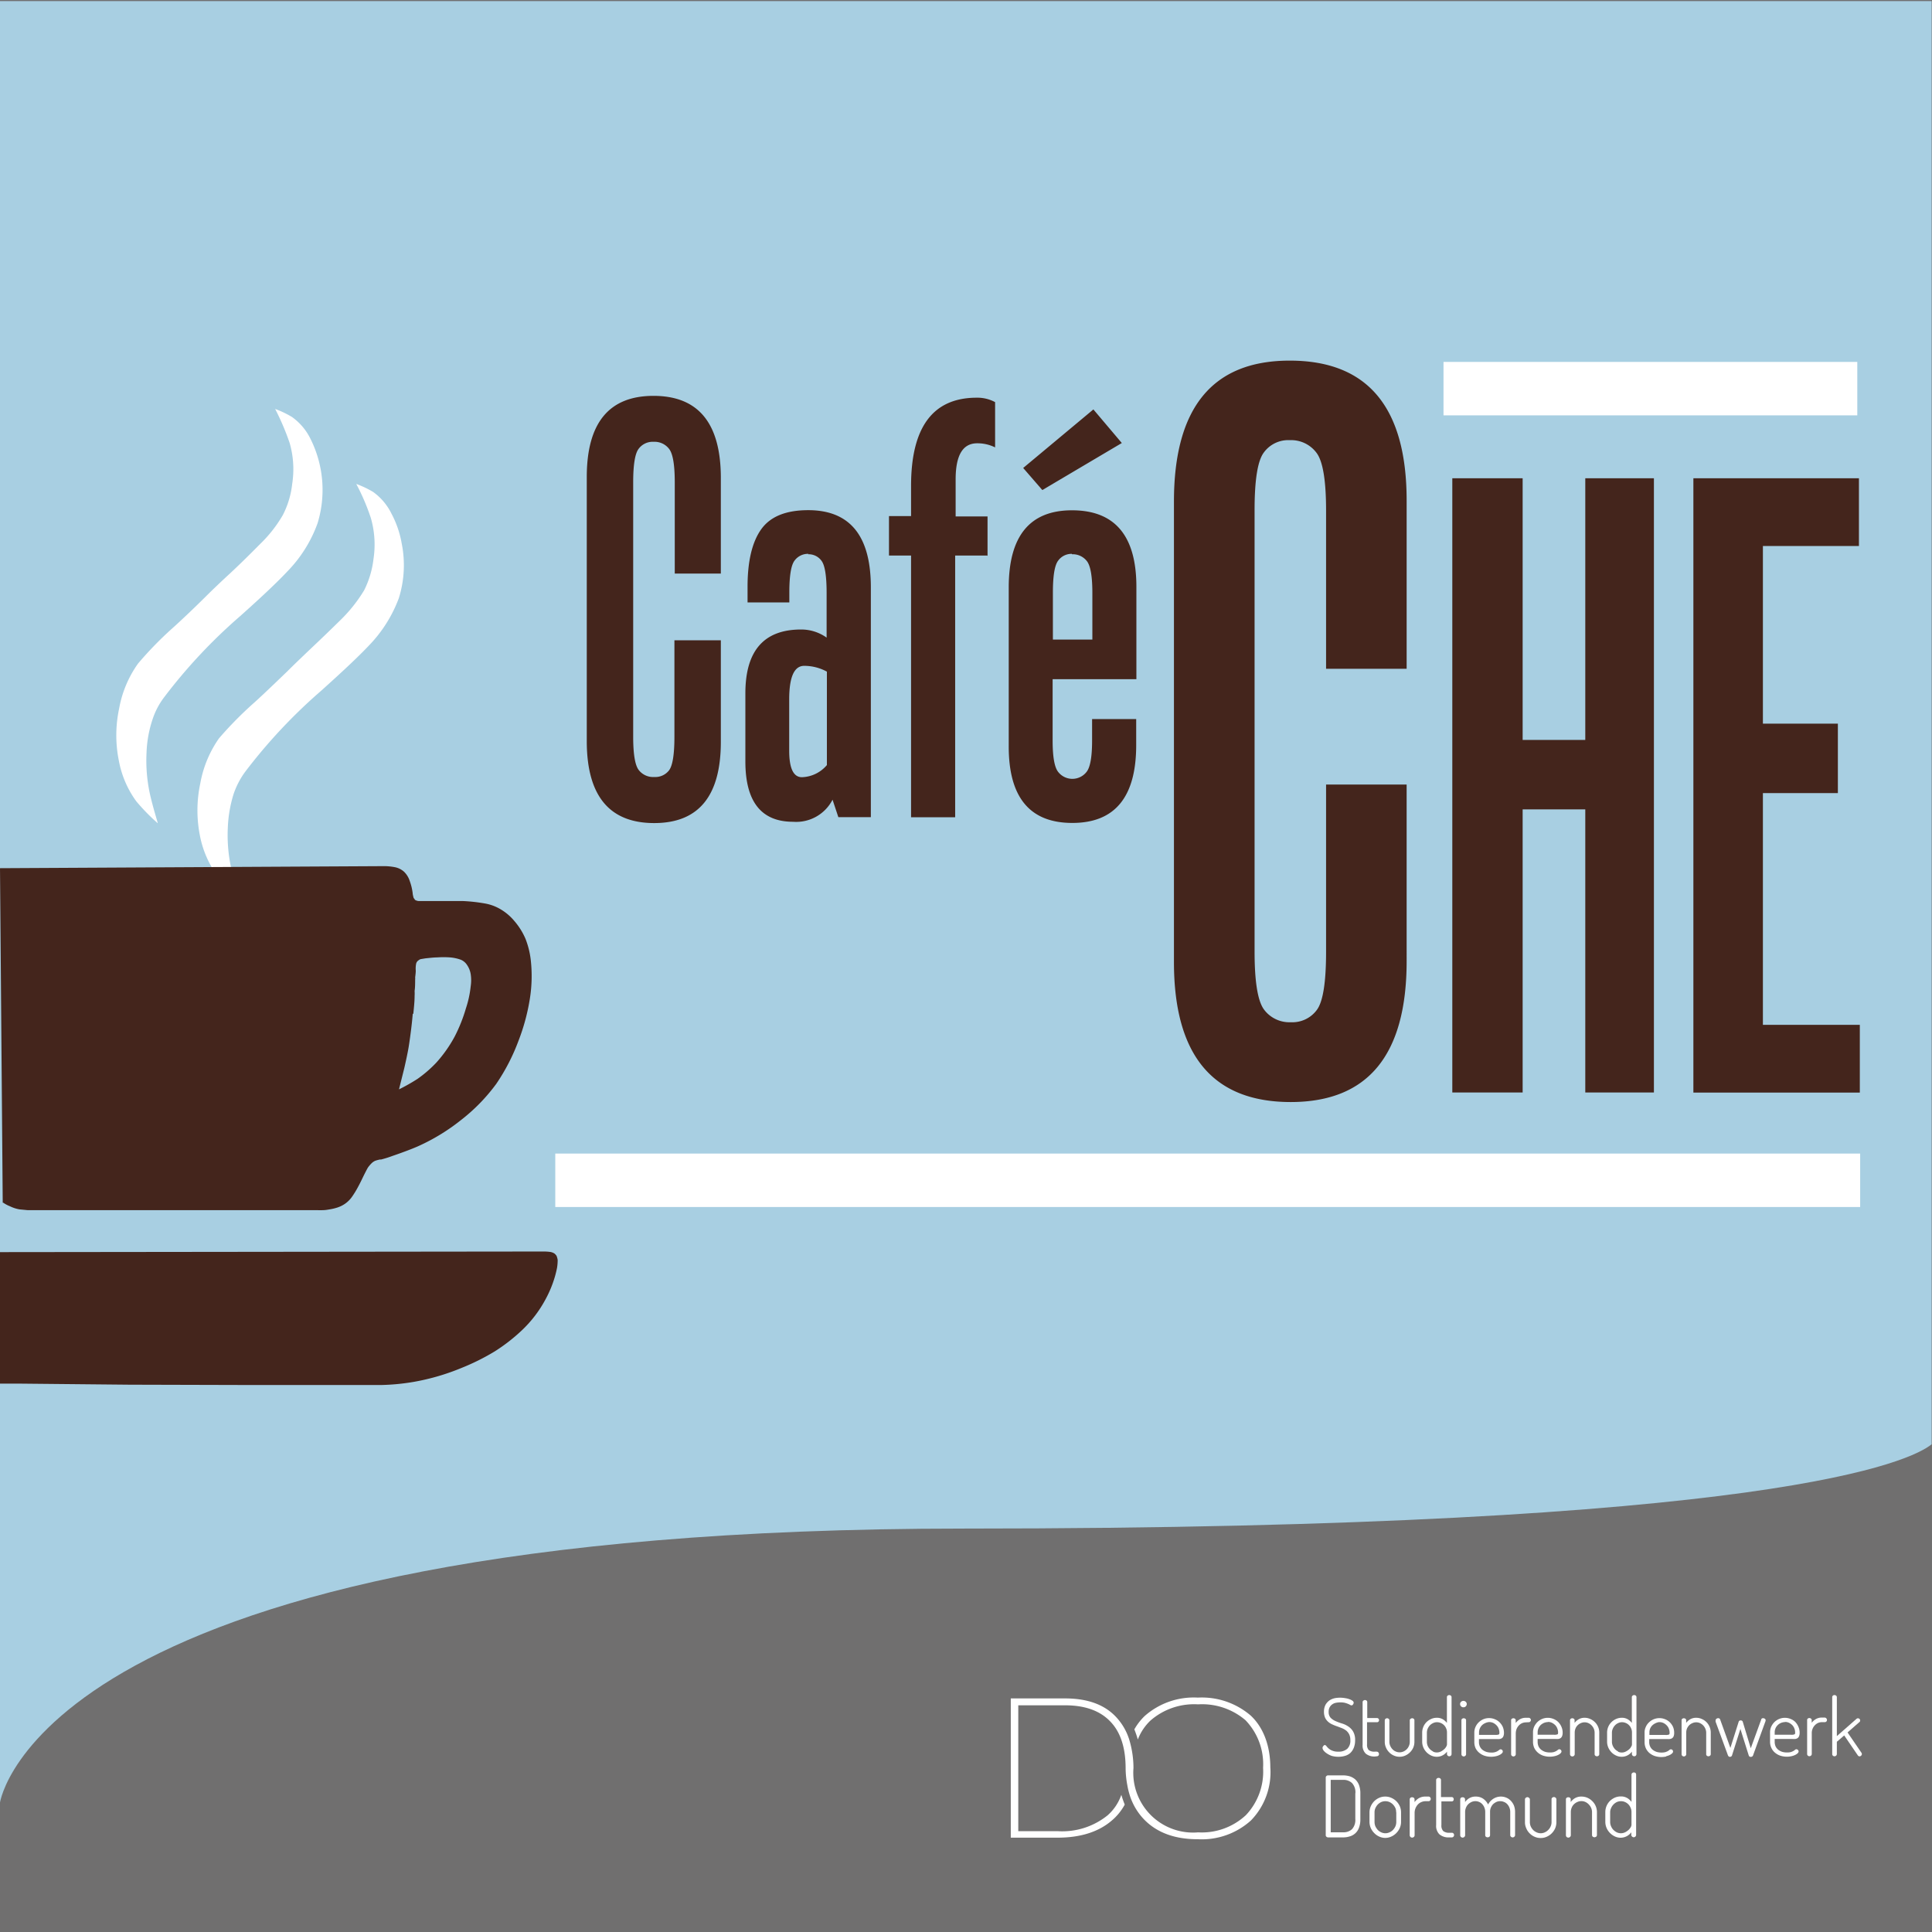 <svg id="Ebene_1" data-name="Ebene 1" xmlns="http://www.w3.org/2000/svg" viewBox="0 0 283.46 283.46"><rect x="0" y="0" width="283.46" height="283.46" fill="#808080" stroke="none"/><defs><style>.cls-1{fill:#706f6f;}.cls-1,.cls-4,.cls-5{fill-rule:evenodd;}.cls-2{fill:#a8cfe2;}.cls-3,.cls-5{fill:#44251c;}.cls-4,.cls-6{fill:#fff;}</style></defs><polygon class="cls-1" points="0 0 283.46 0 283.46 283.46 0 283.46 0 0 0 0"/><path class="cls-2" d="M0,.16V264.47s5.75-40.2,141.41-40.2c119.47,0,139.08-10,142-12.37V.16Z"/><path class="cls-3" d="M223.4,70.17v38.39h9.19V70.17h10.07v90.12H232.59V118.75H223.4v41.54H213.08V70.17Zm49.34,0v9.94H258.65v26.06h11v10.19h-11v34h14.22v9.94H248.45V70.17Z"/><polygon class="cls-4" points="211.79 53.1 272.5 53.1 272.5 60.94 211.79 60.94 211.79 53.1 211.79 53.1"/><polygon class="cls-4" points="81.47 169.25 272.92 169.25 272.92 177.09 81.47 177.09 81.47 169.25 81.47 169.25"/><path class="cls-3" d="M189.24,64.58a4.43,4.43,0,0,0-3.84,1.85q-1.34,1.84-1.33,8.49v64.72c0,4.43.47,7.27,1.4,8.5a4.64,4.64,0,0,0,3.92,1.84,4.45,4.45,0,0,0,3.84-1.84c.89-1.23,1.33-4.07,1.33-8.5V115.11h11.82V141q0,20.68-17,20.69-17.14,0-17.14-20.54V73.59q0-20.69,17-20.68,17.14,0,17.14,20.54V98.12H194.56V74.92q0-6.65-1.41-8.49a4.63,4.63,0,0,0-3.91-1.85Z"/><path class="cls-3" d="M95.88,64.82a2.56,2.56,0,0,0-2.21,1.07c-.51.71-.77,2.34-.77,4.89v37.29c0,2.56.27,4.19.81,4.9A2.67,2.67,0,0,0,96,114,2.55,2.55,0,0,0,98.18,113c.51-.71.77-2.34.77-4.9V93.94h6.81v14.9q0,11.93-9.79,11.92t-9.88-11.83V70q0-11.92,9.79-11.92t9.88,11.83V84.15H99V70.78q0-3.82-.81-4.89a2.68,2.68,0,0,0-2.26-1.07Zm22.74,16.44a2.43,2.43,0,0,0-2.05,1c-.51.68-.76,2.24-.76,4.68v1.45h-6.13v-2.3q0-5.62,2-8.43t6.9-2.81q9.19,0,9.19,11.32v33.72H123l-.85-2.56a6,6,0,0,1-5.79,3.24q-7,0-7-8.85v-10q0-9.36,8.17-9.36a6.4,6.4,0,0,1,3.75,1.19V87q0-3.66-.72-4.68a2.33,2.33,0,0,0-2-1ZM118,97.69c-1.48,0-2.21,1.64-2.21,4.94v7.49c0,2.61.62,3.91,1.87,3.91a5,5,0,0,0,3.66-1.78V98.54a7,7,0,0,0-3.32-.85Zm26.82-16.18h-4.68v38.4h-6.47V81.51h-3.24V75.72h3.24V71.29q0-12.93,9.62-12.94A5.48,5.48,0,0,1,146,59v6.64a5.82,5.82,0,0,0-2.64-.6q-3.15,0-3.15,5.28v5.45h4.68v5.79Zm9.62,18.14v9c0,2.38.27,3.92.81,4.6a2.64,2.64,0,0,0,4.17,0c.54-.68.81-2.22.81-4.6v-3.15h6.47v3.83q0,11.41-9.37,11.41T148,109.44V86.19q0-11.32,9.28-11.32,9.45,0,9.45,11.24V99.65Zm2.81-18.39a2.42,2.42,0,0,0-2,1c-.52.68-.77,2.24-.77,4.68v6.9h5.79V87q0-3.66-.81-4.68a2.62,2.62,0,0,0-2.17-1ZM164.59,65l-11.66,6.9-2.81-3.24,10.3-8.59L164.59,65Z"/><path class="cls-4" d="M35.07,131.75a28.19,28.19,0,0,1-3.16-3.21,14.84,14.84,0,0,1-2.59-6,19,19,0,0,1,.07-7.62,16.54,16.54,0,0,1,2.74-6.59A54.61,54.61,0,0,1,37.4,103c1.4-1.27,3.36-3.16,4.71-4.46,1-1,2.52-2.45,3.55-3.43Q47.9,93,50.07,90.86a21.9,21.9,0,0,0,3.36-4.26A13.79,13.79,0,0,0,54.8,82,14.06,14.06,0,0,0,54.41,76a32.05,32.05,0,0,0-2.14-5,14.87,14.87,0,0,1,2.48,1.18,8.57,8.57,0,0,1,2.69,3.19,14.58,14.58,0,0,1,1.5,4.38,16.21,16.21,0,0,1-.42,8,20,20,0,0,1-4.43,7c-1.89,2-4.9,4.73-6.94,6.57a78.37,78.37,0,0,0-11.24,12,12.08,12.08,0,0,0-1.62,3.13,18.87,18.87,0,0,0-.86,4.88,22.66,22.66,0,0,0,.44,5.81c.3,1.42.79,3.11,1.2,4.5Z"/><path class="cls-4" d="M23.14,120.78A29,29,0,0,1,20,117.57a14.61,14.61,0,0,1-2.57-6,18.8,18.8,0,0,1,.05-7.62,16.34,16.34,0,0,1,2.77-6.59A52.52,52.52,0,0,1,25.49,92c1.38-1.25,3.36-3.14,4.68-4.46,1-1,2.53-2.45,3.58-3.41,1.5-1.4,2.94-2.82,4.39-4.29a19.5,19.5,0,0,0,3.35-4.26A13,13,0,0,0,42.87,71a13.94,13.94,0,0,0-.37-6,37.06,37.06,0,0,0-2.13-5,14.31,14.31,0,0,1,2.47,1.18,8.53,8.53,0,0,1,2.7,3.18,16.72,16.72,0,0,1,1.05,12.42,19.66,19.66,0,0,1-4.43,7.06c-1.87,2-4.88,4.73-6.94,6.57a78.2,78.2,0,0,0-11.22,12,11,11,0,0,0-1.62,3.14,17.16,17.16,0,0,0-.88,4.88,23.1,23.1,0,0,0,.44,5.8c.3,1.42.79,3.09,1.2,4.49Z"/><path class="cls-5" d="M19,203.16,2.57,203c-.74,0-1.82,0-2.57,0V183.71l79.89-.09a7.36,7.36,0,0,1,.81.06,1.57,1.57,0,0,1,.67.25,2.06,2.06,0,0,1,.28.31,2.78,2.78,0,0,1,.17.61,7.06,7.06,0,0,1-.09,1.15,14.75,14.75,0,0,1-.42,1.65,16.6,16.6,0,0,1-1.23,2.91,17.9,17.9,0,0,1-3.66,4.76,26.16,26.16,0,0,1-3.81,2.94,33,33,0,0,1-4.87,2.43,33.37,33.37,0,0,1-7,2.05,32.39,32.39,0,0,1-4.92.47c-.67,0-1.74,0-2.41,0l-1.17,0c-.87,0-2,0-2.89,0H47.76l-10.38,0L19,203.16Z"/><path class="cls-5" d="M.4,176.46l.08,0a4.79,4.79,0,0,0,1,.53,5.09,5.09,0,0,0,1.4.45l1.15.11h0l1.73,0,40.24,0h.56a7.86,7.86,0,0,0,.84,0c.37,0,.76-.08,1.12-.14a7.44,7.44,0,0,0,1-.25,4.35,4.35,0,0,0,1.12-.56,4.14,4.14,0,0,0,1-1,13.48,13.48,0,0,0,.86-1.4c.31-.56.59-1.15.87-1.73l.06-.12c.17-.33.36-.72.56-1.06a5.23,5.23,0,0,1,.5-.59,1.8,1.8,0,0,1,.56-.39,5.13,5.13,0,0,1,.7-.19l.17,0a16.5,16.5,0,0,0,1.68-.53c1.09-.37,2.63-.93,3.66-1.38a29.4,29.4,0,0,0,6.38-3.88,26.62,26.62,0,0,0,5.18-5.32,29.35,29.35,0,0,0,3.25-6.3,30.1,30.1,0,0,0,1.68-6.24,21.16,21.16,0,0,0,.11-5.73,12.35,12.35,0,0,0-.76-3,10,10,0,0,0-1.65-2.63,7.74,7.74,0,0,0-2-1.7,6.76,6.76,0,0,0-2.23-.84,25.12,25.12,0,0,0-3.28-.37c-1.12,0-2.29,0-3.41,0l-2.32,0h-.65a1.21,1.21,0,0,1-.7-.19c0-.09-.11-.17-.17-.26a6,6,0,0,1-.14-.61v-.06a8,8,0,0,0-.44-1.84,3.28,3.28,0,0,0-.84-1.35,2.85,2.85,0,0,0-1.4-.67,8.36,8.36,0,0,0-1.65-.14L0,127.38l.4,49.08Zm60.16-27.74c-.06.73-.14,1.49-.23,2.22s-.22,1.73-.36,2.6-.42,2.15-.65,3.16l-.78,3.13a27.68,27.68,0,0,0,2.72-1.54,18.07,18.07,0,0,0,2.77-2.4,19.52,19.52,0,0,0,2.68-3.81,23.06,23.06,0,0,0,1.65-4.14,15.2,15.2,0,0,0,.7-3.24,5.84,5.84,0,0,0,0-1.77,3.25,3.25,0,0,0-.53-1.34,2,2,0,0,0-.92-.78,6.12,6.12,0,0,0-1.57-.34,13.46,13.46,0,0,0-1.9,0c-.51,0-1.23.09-1.74.14h0l-.54.09a.77.77,0,0,0-.44.19.79.79,0,0,0-.37.53,3.74,3.74,0,0,0-.05,1c0,.31-.06.73-.09,1a1.12,1.12,0,0,1,0,.31c0,.47,0,1.17-.08,1.65a6.27,6.27,0,0,1,0,.75c0,.84-.11,1.79-.19,2.63Z"/><path class="cls-6" d="M186.38,259.33c0-3.17-1-5.85-2.85-7.6a11,11,0,0,0-7.78-2.66h0a10.88,10.88,0,0,0-7.76,2.66,8.47,8.47,0,0,0-1.56,2,15.1,15.1,0,0,1,.51,1.49,7.56,7.56,0,0,1,1.84-2.77,9.73,9.73,0,0,1,7-2.39h0a9.79,9.79,0,0,1,6.95,2.32,9.29,9.29,0,0,1,2.59,6.94v.09a9.28,9.28,0,0,1-2.53,6.91,9.48,9.48,0,0,1-7,2.52h0a8.77,8.77,0,0,1-9.49-9.43v-.09a.22.22,0,0,1,0-.08,14.49,14.49,0,0,0-.53-3.7h0a8.58,8.58,0,0,0-2-3.6q-2.53-2.74-7.47-2.75h-8v20.43h6.84q5.07,0,8-2.53a8.1,8.1,0,0,0,1.88-2.32c-.11-.28-.31-.79-.5-1.44a7.11,7.11,0,0,1-2,3,10.6,10.6,0,0,1-7.28,2.34h-5.84V250.2h6.87q4.45,0,6.72,2.47c1.42,1.52,2.14,3.75,2.16,6.66v.2a14,14,0,0,0,.24,2.34h0a10.93,10.93,0,0,0,.31,1.34,9,9,0,0,0,2.29,3.87q2.81,2.78,7.77,2.77h0a10.77,10.77,0,0,0,7.77-2.75,10.15,10.15,0,0,0,2.86-7.67Z"/><path class="cls-6" d="M195.36,257.61a3.4,3.4,0,0,0,1,.14,3.27,3.27,0,0,0,1-.14,1.94,1.94,0,0,0,.77-.43,2.14,2.14,0,0,0,.5-.76,2.9,2.9,0,0,0,.19-1.08,2.47,2.47,0,0,0-.3-1.31,2.31,2.31,0,0,0-.74-.75,3.35,3.35,0,0,0-.94-.43,7.81,7.81,0,0,1-.93-.35,2.2,2.2,0,0,1-.7-.49,1.24,1.24,0,0,1-.27-.85,1.34,1.34,0,0,1,.15-.68,1.24,1.24,0,0,1,.39-.43,1.37,1.37,0,0,1,.54-.22,3.39,3.39,0,0,1,.64-.06,3,3,0,0,1,.64.06,4.17,4.17,0,0,1,.46.15,2.26,2.26,0,0,1,.31.15.49.49,0,0,0,.22.08.27.27,0,0,0,.23-.15.45.45,0,0,0,.09-.25.39.39,0,0,0-.19-.29,1.89,1.89,0,0,0-.45-.22,2.72,2.72,0,0,0-.61-.15,4.22,4.22,0,0,0-1.5,0,2.39,2.39,0,0,0-.79.32,2,2,0,0,0-.59.65,2.18,2.18,0,0,0-.23,1,2.21,2.21,0,0,0,.17.91,1.85,1.85,0,0,0,.46.6,2.23,2.23,0,0,0,.63.39,6.15,6.15,0,0,0,.71.28l.71.27a2.8,2.8,0,0,1,.61.36,1.79,1.79,0,0,1,.42.55,1.88,1.88,0,0,1,.16.84,1.64,1.64,0,0,1-.45,1.26,1.9,1.9,0,0,1-1.33.42,2.11,2.11,0,0,1-.88-.15,1.77,1.77,0,0,1-.53-.32,2.26,2.26,0,0,1-.31-.33c-.16-.22-.33-.23-.48,0a.39.39,0,0,0-.1.26.69.69,0,0,0,.16.38,1.88,1.88,0,0,0,.46.41A3,3,0,0,0,195.36,257.61Z"/><path class="cls-6" d="M202,257.68a.33.33,0,0,0,.24-.1.37.37,0,0,0,0-.46A.32.32,0,0,0,202,257h-.29a1.36,1.36,0,0,1-.89-.23,1.13,1.13,0,0,1-.25-.83v-3.26h1.48a.25.25,0,0,0,.2-.09.27.27,0,0,0,.08-.2.29.29,0,0,0-.08-.22.26.26,0,0,0-.2-.1H200.6v-2.34a.26.26,0,0,0-.1-.22.36.36,0,0,0-.46,0,.25.25,0,0,0-.12.22V256a1.65,1.65,0,0,0,.47,1.3,2,2,0,0,0,1.35.41Z"/><path class="cls-6" d="M207.35,256.41a2.17,2.17,0,0,0,.17-.84v-3.18a.27.27,0,0,0-.09-.2.32.32,0,0,0-.24-.09.36.36,0,0,0-.24.09.24.24,0,0,0-.11.2v3.18a1.43,1.43,0,0,1-.12.58,1.52,1.52,0,0,1-.31.48,1.61,1.61,0,0,1-.48.34,1.41,1.41,0,0,1-1.17,0,1.32,1.32,0,0,1-.47-.34,1.66,1.66,0,0,1-.32-.49,1.42,1.42,0,0,1-.12-.57V252.4a.28.28,0,0,0-.1-.21.35.35,0,0,0-.23-.09.37.37,0,0,0-.25.09.32.32,0,0,0-.1.21v3.17a2,2,0,0,0,.18.83,2.19,2.19,0,0,0,.46.69,2.14,2.14,0,0,0,.69.48,2,2,0,0,0,.85.18,2,2,0,0,0,.84-.18,2.38,2.38,0,0,0,.69-.48A2.18,2.18,0,0,0,207.35,256.41Z"/><path class="cls-6" d="M211.77,257.48a1.91,1.91,0,0,0,.53-.48v.37a.29.29,0,0,0,.1.21.33.33,0,0,0,.23.1.36.36,0,0,0,.25-.1.32.32,0,0,0,.09-.21V249a.29.29,0,0,0-.09-.21.37.37,0,0,0-.25-.09.34.34,0,0,0-.24.09.25.25,0,0,0-.1.21v3.78a2.42,2.42,0,0,0-.49-.46,1.66,1.66,0,0,0-1-.29,1.94,1.94,0,0,0-.83.18,2.27,2.27,0,0,0-.68.46,2.09,2.09,0,0,0-.46.69,2.19,2.19,0,0,0-.17.85v1.34a2.2,2.2,0,0,0,.17.83,2.36,2.36,0,0,0,.46.7,2.42,2.42,0,0,0,.67.48,1.92,1.92,0,0,0,.81.19A1.84,1.84,0,0,0,211.77,257.48Zm-1.51-.51a1.71,1.71,0,0,1-.47-.34,1.67,1.67,0,0,1-.33-.5,1.62,1.62,0,0,1-.11-.58v-1.34a1.55,1.55,0,0,1,.11-.56,1.86,1.86,0,0,1,.32-.5,1.61,1.61,0,0,1,.48-.34,1.27,1.27,0,0,1,.58-.13,1.47,1.47,0,0,1,1,.41,1.41,1.41,0,0,1,.33.48,1.44,1.44,0,0,1,.13.64v1.73a.71.71,0,0,1-.11.32,1.4,1.4,0,0,1-.31.39,2.21,2.21,0,0,1-.46.32A1.33,1.33,0,0,1,210.26,257Z"/><path class="cls-6" d="M215,252.18a.41.41,0,0,0-.24-.08.36.36,0,0,0-.24.08.28.28,0,0,0-.1.21v5a.32.32,0,0,0,.09.21.36.36,0,0,0,.25.1.33.33,0,0,0,.24-.1.29.29,0,0,0,.1-.21v-5A.24.24,0,0,0,215,252.18Z"/><path class="cls-6" d="M214.72,250.49a.45.45,0,0,0,.34-.14.49.49,0,0,0,.14-.34.45.45,0,0,0-.14-.32.51.51,0,0,0-.7,0,.45.45,0,0,0-.14.32.49.49,0,0,0,.14.34A.45.45,0,0,0,214.72,250.49Z"/><path class="cls-6" d="M217,257.14a2.49,2.49,0,0,0,.78.45,3.16,3.16,0,0,0,1.7.08,2.27,2.27,0,0,0,.54-.19,1.35,1.35,0,0,0,.34-.24.38.38,0,0,0,.13-.25.35.35,0,0,0-.09-.23.3.3,0,0,0-.45,0l-.23.16a1.67,1.67,0,0,1-.93.21,2.37,2.37,0,0,1-.72-.1,2,2,0,0,1-.58-.31,1.38,1.38,0,0,1-.37-.49,1.51,1.51,0,0,1-.13-.65v-.43h2.63a2.17,2.17,0,0,0,.36,0,.8.8,0,0,0,.35-.11.64.64,0,0,0,.24-.29,1.26,1.26,0,0,0,.09-.53,2.28,2.28,0,0,0-.18-.86,2.2,2.2,0,0,0-.48-.68,2.08,2.08,0,0,0-.69-.44,2.2,2.2,0,0,0-1.67,0,2.31,2.31,0,0,0-.69.46,2.18,2.18,0,0,0-.47.68,2,2,0,0,0-.17.82v1.38a2.19,2.19,0,0,0,.18.9A2.07,2.07,0,0,0,217,257.14Zm1.49-4.48a1.36,1.36,0,0,1,.61.13,1.65,1.65,0,0,1,.47.35,1.32,1.32,0,0,1,.31.49,1.54,1.54,0,0,1,.11.55c0,.16,0,.26-.1.3a1.21,1.21,0,0,1-.5.06H217v-.41a1.53,1.53,0,0,1,.43-1,1.61,1.61,0,0,1,.48-.32A1.63,1.63,0,0,1,218.45,252.66Z"/><path class="cls-6" d="M224.29,252.68a.29.29,0,0,0,.22-.09.31.31,0,0,0,0-.46.3.3,0,0,0-.22-.1h-.41a1.73,1.73,0,0,0-1,.29,2.52,2.52,0,0,0-.5.47v-.4a.24.24,0,0,0-.1-.21.38.38,0,0,0-.23-.08.36.36,0,0,0-.24.08.25.25,0,0,0-.1.21v5a.32.32,0,0,0,.09.21.36.36,0,0,0,.25.1.33.33,0,0,0,.24-.1.29.29,0,0,0,.1-.21v-3.06a1.83,1.83,0,0,1,.13-.68,1.69,1.69,0,0,1,.34-.51,1.42,1.42,0,0,1,.48-.33,1.55,1.55,0,0,1,.56-.11Z"/><path class="cls-6" d="M228.61,252.64a2,2,0,0,0-.69-.44,2.17,2.17,0,0,0-1.66,0,2.24,2.24,0,0,0-.7.46,2.36,2.36,0,0,0-.47.68,2,2,0,0,0-.17.82v1.38a2.19,2.19,0,0,0,.18.9,2.1,2.1,0,0,0,.52.69,2.34,2.34,0,0,0,.77.45,3.16,3.16,0,0,0,1.7.08,2.27,2.27,0,0,0,.54-.19,1.19,1.19,0,0,0,.34-.24.38.38,0,0,0,.13-.25.35.35,0,0,0-.09-.23.3.3,0,0,0-.45,0l-.23.16a2.18,2.18,0,0,1-.36.15,2.12,2.12,0,0,1-.56.06,2.39,2.39,0,0,1-.73-.1,1.94,1.94,0,0,1-.57-.31,1.41,1.41,0,0,1-.38-.49,1.67,1.67,0,0,1-.13-.65v-.43h2.63a2.3,2.3,0,0,0,.37,0,.8.8,0,0,0,.34-.11.64.64,0,0,0,.24-.29,1.26,1.26,0,0,0,.09-.53,2.11,2.11,0,0,0-.18-.86A2.2,2.2,0,0,0,228.61,252.64Zm-1.5,0a1.32,1.32,0,0,1,.6.13,1.85,1.85,0,0,1,.48.35,1.44,1.44,0,0,1,.3.49,1.54,1.54,0,0,1,.11.55c0,.16,0,.26-.1.3a1.14,1.14,0,0,1-.49.06H225.6v-.41a1.53,1.53,0,0,1,.43-1,1.75,1.75,0,0,1,.48-.32A1.64,1.64,0,0,1,227.11,252.66Z"/><path class="cls-6" d="M234,252.67a2.15,2.15,0,0,0-.68-.46,1.91,1.91,0,0,0-.81-.18,1.68,1.68,0,0,0-1,.29,2,2,0,0,0-.49.46v-.39a.24.24,0,0,0-.1-.21.36.36,0,0,0-.23-.08.36.36,0,0,0-.24.08.28.28,0,0,0-.1.21v5a.39.39,0,0,0,.09.21.36.36,0,0,0,.5,0,.34.34,0,0,0,.1-.21v-3.16a1.59,1.59,0,0,1,.12-.64,1.37,1.37,0,0,1,.33-.48,1.41,1.41,0,0,1,.46-.3,1.33,1.33,0,0,1,1.09,0,1.5,1.5,0,0,1,.48.34,1.67,1.67,0,0,1,.33.5,1.55,1.55,0,0,1,.11.56v3.16a.27.27,0,0,0,.11.23.37.37,0,0,0,.46,0,.27.27,0,0,0,.11-.23v-3.16a2,2,0,0,0-.17-.85A2.09,2.09,0,0,0,234,252.67Z"/><path class="cls-6" d="M236.42,257.08a2.16,2.16,0,0,0,.67.48,1.86,1.86,0,0,0,.81.19,1.83,1.83,0,0,0,1-.27,1.91,1.91,0,0,0,.53-.48v.37a.34.34,0,0,0,.1.21.37.37,0,0,0,.24.1.33.33,0,0,0,.24-.1.32.32,0,0,0,.09-.21V249a.29.29,0,0,0-.09-.21.32.32,0,0,0-.24-.09.37.37,0,0,0-.25.09.28.28,0,0,0-.1.21v3.78a2.18,2.18,0,0,0-.49-.46,1.64,1.64,0,0,0-1-.29,2,2,0,0,0-.83.18,2.22,2.22,0,0,0-.67.46,2.11,2.11,0,0,0-.47.69,2.19,2.19,0,0,0-.17.85v1.34a2.2,2.2,0,0,0,.17.83A2.39,2.39,0,0,0,236.42,257.08Zm1-.11a1.61,1.61,0,0,1-.48-.34,1.86,1.86,0,0,1-.32-.5,1.43,1.43,0,0,1-.12-.58v-1.34a1.38,1.38,0,0,1,.12-.56,1.64,1.64,0,0,1,.32-.5,1.45,1.45,0,0,1,.47-.34,1.29,1.29,0,0,1,.58-.13,1.4,1.4,0,0,1,.53.11,1.31,1.31,0,0,1,.46.3,1.37,1.37,0,0,1,.33.48,1.44,1.44,0,0,1,.13.64v1.73a.61.61,0,0,1-.11.32,1.36,1.36,0,0,1-.3.39,2.29,2.29,0,0,1-.47.32A1.3,1.3,0,0,1,237.38,257Z"/><path class="cls-6" d="M244.46,257.67a2.27,2.27,0,0,0,.54-.19,1.35,1.35,0,0,0,.34-.24.38.38,0,0,0,.13-.25.35.35,0,0,0-.09-.23.3.3,0,0,0-.45,0l-.23.16a2.62,2.62,0,0,1-.36.15,2.21,2.21,0,0,1-.57.06,2.43,2.43,0,0,1-.73-.1,2.08,2.08,0,0,1-.57-.31,1.38,1.38,0,0,1-.37-.49,1.51,1.51,0,0,1-.13-.65v-.43h2.62a2.23,2.23,0,0,0,.37,0,.8.8,0,0,0,.35-.11.64.64,0,0,0,.24-.29,1.28,1.28,0,0,0,.08-.53,2.1,2.1,0,0,0-.17-.86,2.2,2.2,0,0,0-.48-.68,2.08,2.08,0,0,0-.69-.44,2.19,2.19,0,0,0-2.36.47,2,2,0,0,0-.47.68,1.88,1.88,0,0,0-.17.82v1.38a2.19,2.19,0,0,0,.18.9,2.07,2.07,0,0,0,.51.69,2.49,2.49,0,0,0,.78.45,3.16,3.16,0,0,0,1.7.08Zm-1-5a1.36,1.36,0,0,1,.61.13,1.65,1.65,0,0,1,.47.35,1.32,1.32,0,0,1,.31.49,1.54,1.54,0,0,1,.11.55c0,.16,0,.26-.1.3a1.14,1.14,0,0,1-.49.06H242v-.41a1.42,1.42,0,0,1,.43-1,1.75,1.75,0,0,1,.48-.32A1.63,1.63,0,0,1,243.47,252.66Z"/><path class="cls-6" d="M250.43,257.6a.38.38,0,0,0,.23.08.37.37,0,0,0,.22-.08.26.26,0,0,0,.12-.23v-3.16a2.19,2.19,0,0,0-.17-.85,2.14,2.14,0,0,0-1.14-1.15,1.92,1.92,0,0,0-.82-.18,1.72,1.72,0,0,0-1,.29,2.11,2.11,0,0,0-.48.46v-.39a.24.24,0,0,0-.1-.21.38.38,0,0,0-.23-.08.36.36,0,0,0-.24.08.25.25,0,0,0-.1.21v5a.32.32,0,0,0,.09.21.36.36,0,0,0,.25.1.33.33,0,0,0,.24-.1.29.29,0,0,0,.1-.21v-3.16a1.59,1.59,0,0,1,.12-.64,1.7,1.7,0,0,1,.33-.48,1.57,1.57,0,0,1,.47-.3,1.34,1.34,0,0,1,1.09,0,1.61,1.61,0,0,1,.48.34,1.47,1.47,0,0,1,.32.5,1.38,1.38,0,0,1,.12.56v3.16A.27.27,0,0,0,250.43,257.6Z"/><path class="cls-6" d="M256.91,257.76a.31.31,0,0,0,.29-.2l1.8-4.95a.46.46,0,0,0,.05-.21.26.26,0,0,0-.12-.23.46.46,0,0,0-.25-.08c-.19,0-.25.1-.27.18l-1.54,4.23-1.17-3.87a.28.28,0,0,0-.3-.21.28.28,0,0,0-.31.21l-1.21,3.82-1.51-4.19a.29.29,0,0,0-.28-.17.39.39,0,0,0-.26.09.29.29,0,0,0-.12.24.27.27,0,0,0,0,.09.3.3,0,0,0,0,.09l1.8,4.91a.46.46,0,0,0,.13.2.35.35,0,0,0,.18.05.31.31,0,0,0,.31-.25l1.22-3.84,1.23,3.91A.29.29,0,0,0,256.91,257.76Z"/><path class="cls-6" d="M263.4,252.64a2.08,2.08,0,0,0-.69-.44,2.19,2.19,0,0,0-1.67,0,2.24,2.24,0,0,0-.7.46,2.36,2.36,0,0,0-.47.68,2,2,0,0,0-.17.82v1.38a2,2,0,0,0,.19.9,1.94,1.94,0,0,0,.51.69,2.44,2.44,0,0,0,.77.45,3.18,3.18,0,0,0,1,.16,3.06,3.06,0,0,0,.7-.08,2.27,2.27,0,0,0,.54-.19,1.42,1.42,0,0,0,.35-.24.43.43,0,0,0,.13-.25.32.32,0,0,0-.1-.23.3.3,0,0,0-.45,0,1.27,1.27,0,0,1-.23.16,2.44,2.44,0,0,1-.35.15,2.26,2.26,0,0,1-.57.06,2.39,2.39,0,0,1-.73-.1,1.94,1.94,0,0,1-.57-.31,1.41,1.41,0,0,1-.38-.49,1.67,1.67,0,0,1-.13-.65v-.43H263a2.3,2.3,0,0,0,.37,0,.76.76,0,0,0,.34-.11.58.58,0,0,0,.24-.29,1.26,1.26,0,0,0,.09-.53,2.11,2.11,0,0,0-.18-.86A2.36,2.36,0,0,0,263.4,252.64Zm-1.51,0a1.32,1.32,0,0,1,.6.13,1.85,1.85,0,0,1,.48.35,1.44,1.44,0,0,1,.3.49,1.54,1.54,0,0,1,.11.55c0,.16,0,.26-.1.3a1.14,1.14,0,0,1-.49.06h-2.41v-.41a1.48,1.48,0,0,1,.44-1,1.56,1.56,0,0,1,.47-.32A1.64,1.64,0,0,1,261.89,252.66Z"/><path class="cls-6" d="M267.73,252h-.42a1.72,1.72,0,0,0-1,.29,2.07,2.07,0,0,0-.5.47v-.4a.25.25,0,0,0-.11-.21.36.36,0,0,0-.23-.08.36.36,0,0,0-.24.08.27.27,0,0,0-.09.21v5a.32.32,0,0,0,.09.21.33.33,0,0,0,.24.1.37.37,0,0,0,.25-.1.34.34,0,0,0,.1-.21v-3.06a1.65,1.65,0,0,1,.13-.68,1.52,1.52,0,0,1,.34-.51,1.49,1.49,0,0,1,.47-.33,1.55,1.55,0,0,1,.56-.11h.42a.31.31,0,0,0,.22-.09.34.34,0,0,0,0-.46A.32.32,0,0,0,267.73,252Z"/><path class="cls-6" d="M273.12,257.18l-2.05-3,1.75-1.53a.26.26,0,0,0,.1-.22.29.29,0,0,0-.12-.25.32.32,0,0,0-.41,0l-2.89,2.54V249a.28.28,0,0,0-.1-.21.37.37,0,0,0-.25-.09.32.32,0,0,0-.24.09.29.29,0,0,0-.09.21v8.37a.32.32,0,0,0,.09.21.33.33,0,0,0,.24.1.37.37,0,0,0,.25-.1.34.34,0,0,0,.1-.21v-1.82l1.08-.93,2,2.93a.31.31,0,0,0,.25.14.34.34,0,0,0,.24-.11.33.33,0,0,0,.1-.24A.32.32,0,0,0,273.12,257.18Z"/><path class="cls-6" d="M198.85,261.08a2.4,2.4,0,0,0-.81-.46,3.59,3.59,0,0,0-1-.14h-2.18a.32.32,0,0,0-.25.1.26.26,0,0,0-.1.21v8.47a.28.28,0,0,0,.1.22.36.36,0,0,0,.25.1h2.18a3.21,3.21,0,0,0,1-.15,2,2,0,0,0,1.35-1.28,3.33,3.33,0,0,0,.2-1.21v-3.82a3.43,3.43,0,0,0-.2-1.22A2.17,2.17,0,0,0,198.85,261.08Zm0,2v3.82a2,2,0,0,1-.48,1.47,1.81,1.81,0,0,1-1.33.46h-1.8v-7.69h1.8a1.81,1.81,0,0,1,1.33.47A2,2,0,0,1,198.86,263.12Z"/><path class="cls-6" d="M204.86,264.26a2.51,2.51,0,0,0-.74-.49,2.16,2.16,0,0,0-.88-.18,2.11,2.11,0,0,0-.9.19,2.43,2.43,0,0,0-.73.5,2.6,2.6,0,0,0-.49.73,2.22,2.22,0,0,0-.19.89v1.42a2.26,2.26,0,0,0,.19.89,2.57,2.57,0,0,0,.51.74,2.34,2.34,0,0,0,.73.51,2.08,2.08,0,0,0,1.76,0,2.39,2.39,0,0,0,.74-.51,2.57,2.57,0,0,0,.51-.74,2.25,2.25,0,0,0,.19-.88V265.9a2.32,2.32,0,0,0-.19-.91A2.52,2.52,0,0,0,204.86,264.26Zm0,1.64v1.42a1.67,1.67,0,0,1-.12.62,2,2,0,0,1-.35.53,1.53,1.53,0,0,1-.51.36,1.42,1.42,0,0,1-1.24,0,1.63,1.63,0,0,1-.51-.36,2.28,2.28,0,0,1-.34-.53,1.67,1.67,0,0,1-.12-.62V265.9a1.53,1.53,0,0,1,.12-.6,2.09,2.09,0,0,1,.34-.53,1.85,1.85,0,0,1,.51-.37,1.54,1.54,0,0,1,1.24,0,1.71,1.71,0,0,1,.51.37,1.88,1.88,0,0,1,.35.53A1.53,1.53,0,0,1,204.84,265.9Z"/><path class="cls-6" d="M209.59,263.59h-.44a1.86,1.86,0,0,0-1.08.3,2.36,2.36,0,0,0-.53.51V264a.3.3,0,0,0-.11-.23.43.43,0,0,0-.5,0,.33.33,0,0,0-.1.23v5.28a.34.34,0,0,0,.1.22.33.33,0,0,0,.25.11.37.37,0,0,0,.27-.11.32.32,0,0,0,.1-.22V266a1.81,1.81,0,0,1,.5-1.27,1.43,1.43,0,0,1,.51-.34,1.52,1.52,0,0,1,.59-.12h.44a.29.29,0,0,0,.23-.1.34.34,0,0,0,0-.48A.29.29,0,0,0,209.59,263.59Z"/><path class="cls-6" d="M213,264.3a.29.29,0,0,0,.21-.09.37.37,0,0,0,.08-.22.38.38,0,0,0-.08-.23.3.3,0,0,0-.21-.1h-1.58v-2.5a.28.28,0,0,0-.11-.23.39.39,0,0,0-.48,0,.28.28,0,0,0-.12.23v6.6a1.73,1.73,0,0,0,.49,1.38,2.09,2.09,0,0,0,1.43.44H213a.31.31,0,0,0,.25-.11.35.35,0,0,0,.09-.23.32.32,0,0,0-.09-.24.3.3,0,0,0-.25-.1h-.31a1.41,1.41,0,0,1-.94-.25,1.18,1.18,0,0,1-.27-.89V264.3Z"/><path class="cls-6" d="M221.65,264.19a1.89,1.89,0,0,0-.67-.45,2.06,2.06,0,0,0-1.86.16,2.25,2.25,0,0,0-.79.85,2.21,2.21,0,0,0-.67-.81,1.89,1.89,0,0,0-1.12-.35,1.8,1.8,0,0,0-1.07.3,2.26,2.26,0,0,0-.52.5V264a.3.3,0,0,0-.11-.23.43.43,0,0,0-.5,0,.33.33,0,0,0-.1.23v5.28a.3.3,0,0,0,.1.22.33.33,0,0,0,.25.11.33.33,0,0,0,.26-.11.29.29,0,0,0,.11-.22V265.9a1.67,1.67,0,0,1,.13-.69,1.52,1.52,0,0,1,.34-.51,1.83,1.83,0,0,1,.48-.32,1.38,1.38,0,0,1,1.11,0,1.26,1.26,0,0,1,.46.33,1.51,1.51,0,0,1,.31.5,1.64,1.64,0,0,1,.12.63v3.41a.29.29,0,0,0,.12.25.44.44,0,0,0,.47,0,.29.29,0,0,0,.12-.25v-3.43a1.5,1.5,0,0,1,.13-.64,1.64,1.64,0,0,1,.34-.5,2.07,2.07,0,0,1,.48-.31,1.41,1.41,0,0,1,1.07,0,1.3,1.3,0,0,1,.47.3,1.62,1.62,0,0,1,.34.52,1.7,1.7,0,0,1,.13.71v3.35a.28.28,0,0,0,.1.22.34.34,0,0,0,.25.11.35.35,0,0,0,.26-.11.28.28,0,0,0,.1-.22V265.9a2.68,2.68,0,0,0-.17-1A2.35,2.35,0,0,0,221.65,264.19Z"/><path class="cls-6" d="M228,263.66a.38.38,0,0,0-.25.09.25.25,0,0,0-.11.22v3.37a1.47,1.47,0,0,1-.13.62,1.57,1.57,0,0,1-.34.51,1.64,1.64,0,0,1-.5.36,1.42,1.42,0,0,1-1.24,0,1.57,1.57,0,0,1-.51-.36,1.87,1.87,0,0,1-.34-.52,1.62,1.62,0,0,1-.12-.61V264a.26.26,0,0,0-.12-.22.32.32,0,0,0-.23-.1.33.33,0,0,0-.26.1.29.29,0,0,0-.11.22v3.36a2.05,2.05,0,0,0,.19.88,2.17,2.17,0,0,0,.49.74,2.27,2.27,0,0,0,.72.5,2.18,2.18,0,0,0,.91.19,2.09,2.09,0,0,0,.89-.19,2.31,2.31,0,0,0,.73-.5,2.43,2.43,0,0,0,.5-.73,2.25,2.25,0,0,0,.18-.89V264a.29.29,0,0,0-.09-.22A.37.37,0,0,0,228,263.66Z"/><path class="cls-6" d="M233.62,264.26a2.37,2.37,0,0,0-.71-.49,2.19,2.19,0,0,0-.87-.18,1.82,1.82,0,0,0-1.07.3,2.26,2.26,0,0,0-.52.5V264a.27.27,0,0,0-.11-.23.36.36,0,0,0-.24-.08.39.39,0,0,0-.25.08.29.29,0,0,0-.1.23v5.28a.33.33,0,0,0,.09.22.36.36,0,0,0,.26.11.35.35,0,0,0,.26-.11.29.29,0,0,0,.11-.22V265.9a1.67,1.67,0,0,1,.13-.69,1.41,1.41,0,0,1,.35-.51,1.6,1.6,0,0,1,.49-.32,1.42,1.42,0,0,1,1.16,0,1.59,1.59,0,0,1,.51.37,1.69,1.69,0,0,1,.35.53,1.53,1.53,0,0,1,.12.6v3.35a.29.29,0,0,0,.12.25.41.41,0,0,0,.24.08.46.46,0,0,0,.24-.08.29.29,0,0,0,.12-.25V265.9a2.25,2.25,0,0,0-.68-1.64Z"/><path class="cls-6" d="M239.74,260.05a.36.36,0,0,0-.26.09.28.28,0,0,0-.11.23v4a2.26,2.26,0,0,0-.52-.5,1.79,1.79,0,0,0-1.06-.3,2.12,2.12,0,0,0-.87.18,2.42,2.42,0,0,0-.72.49,2.3,2.3,0,0,0-.67,1.64v1.42a2.23,2.23,0,0,0,.18.88,2.33,2.33,0,0,0,.49.74,2.43,2.43,0,0,0,.71.51,2,2,0,0,0,.86.2,2,2,0,0,0,1-.28,1.92,1.92,0,0,0,.57-.52v.4a.29.29,0,0,0,.11.22.34.34,0,0,0,.5,0,.34.34,0,0,0,.1-.22v-8.88a.33.33,0,0,0-.1-.23A.37.37,0,0,0,239.74,260.05Zm-2.52,8.79a1.85,1.85,0,0,1-.51-.37,1.66,1.66,0,0,1-.34-.53,1.5,1.5,0,0,1-.13-.62V265.9a1.38,1.38,0,0,1,.13-.6,1.73,1.73,0,0,1,.84-.9,1.44,1.44,0,0,1,.62-.13,1.36,1.36,0,0,1,.56.11,1.49,1.49,0,0,1,.49.32,1.54,1.54,0,0,1,.35.51,1.52,1.52,0,0,1,.14.69v1.84a.82.82,0,0,1-.11.34,1.75,1.75,0,0,1-.33.41,2.31,2.31,0,0,1-.5.34A1.42,1.42,0,0,1,237.22,268.84Z"/></svg>